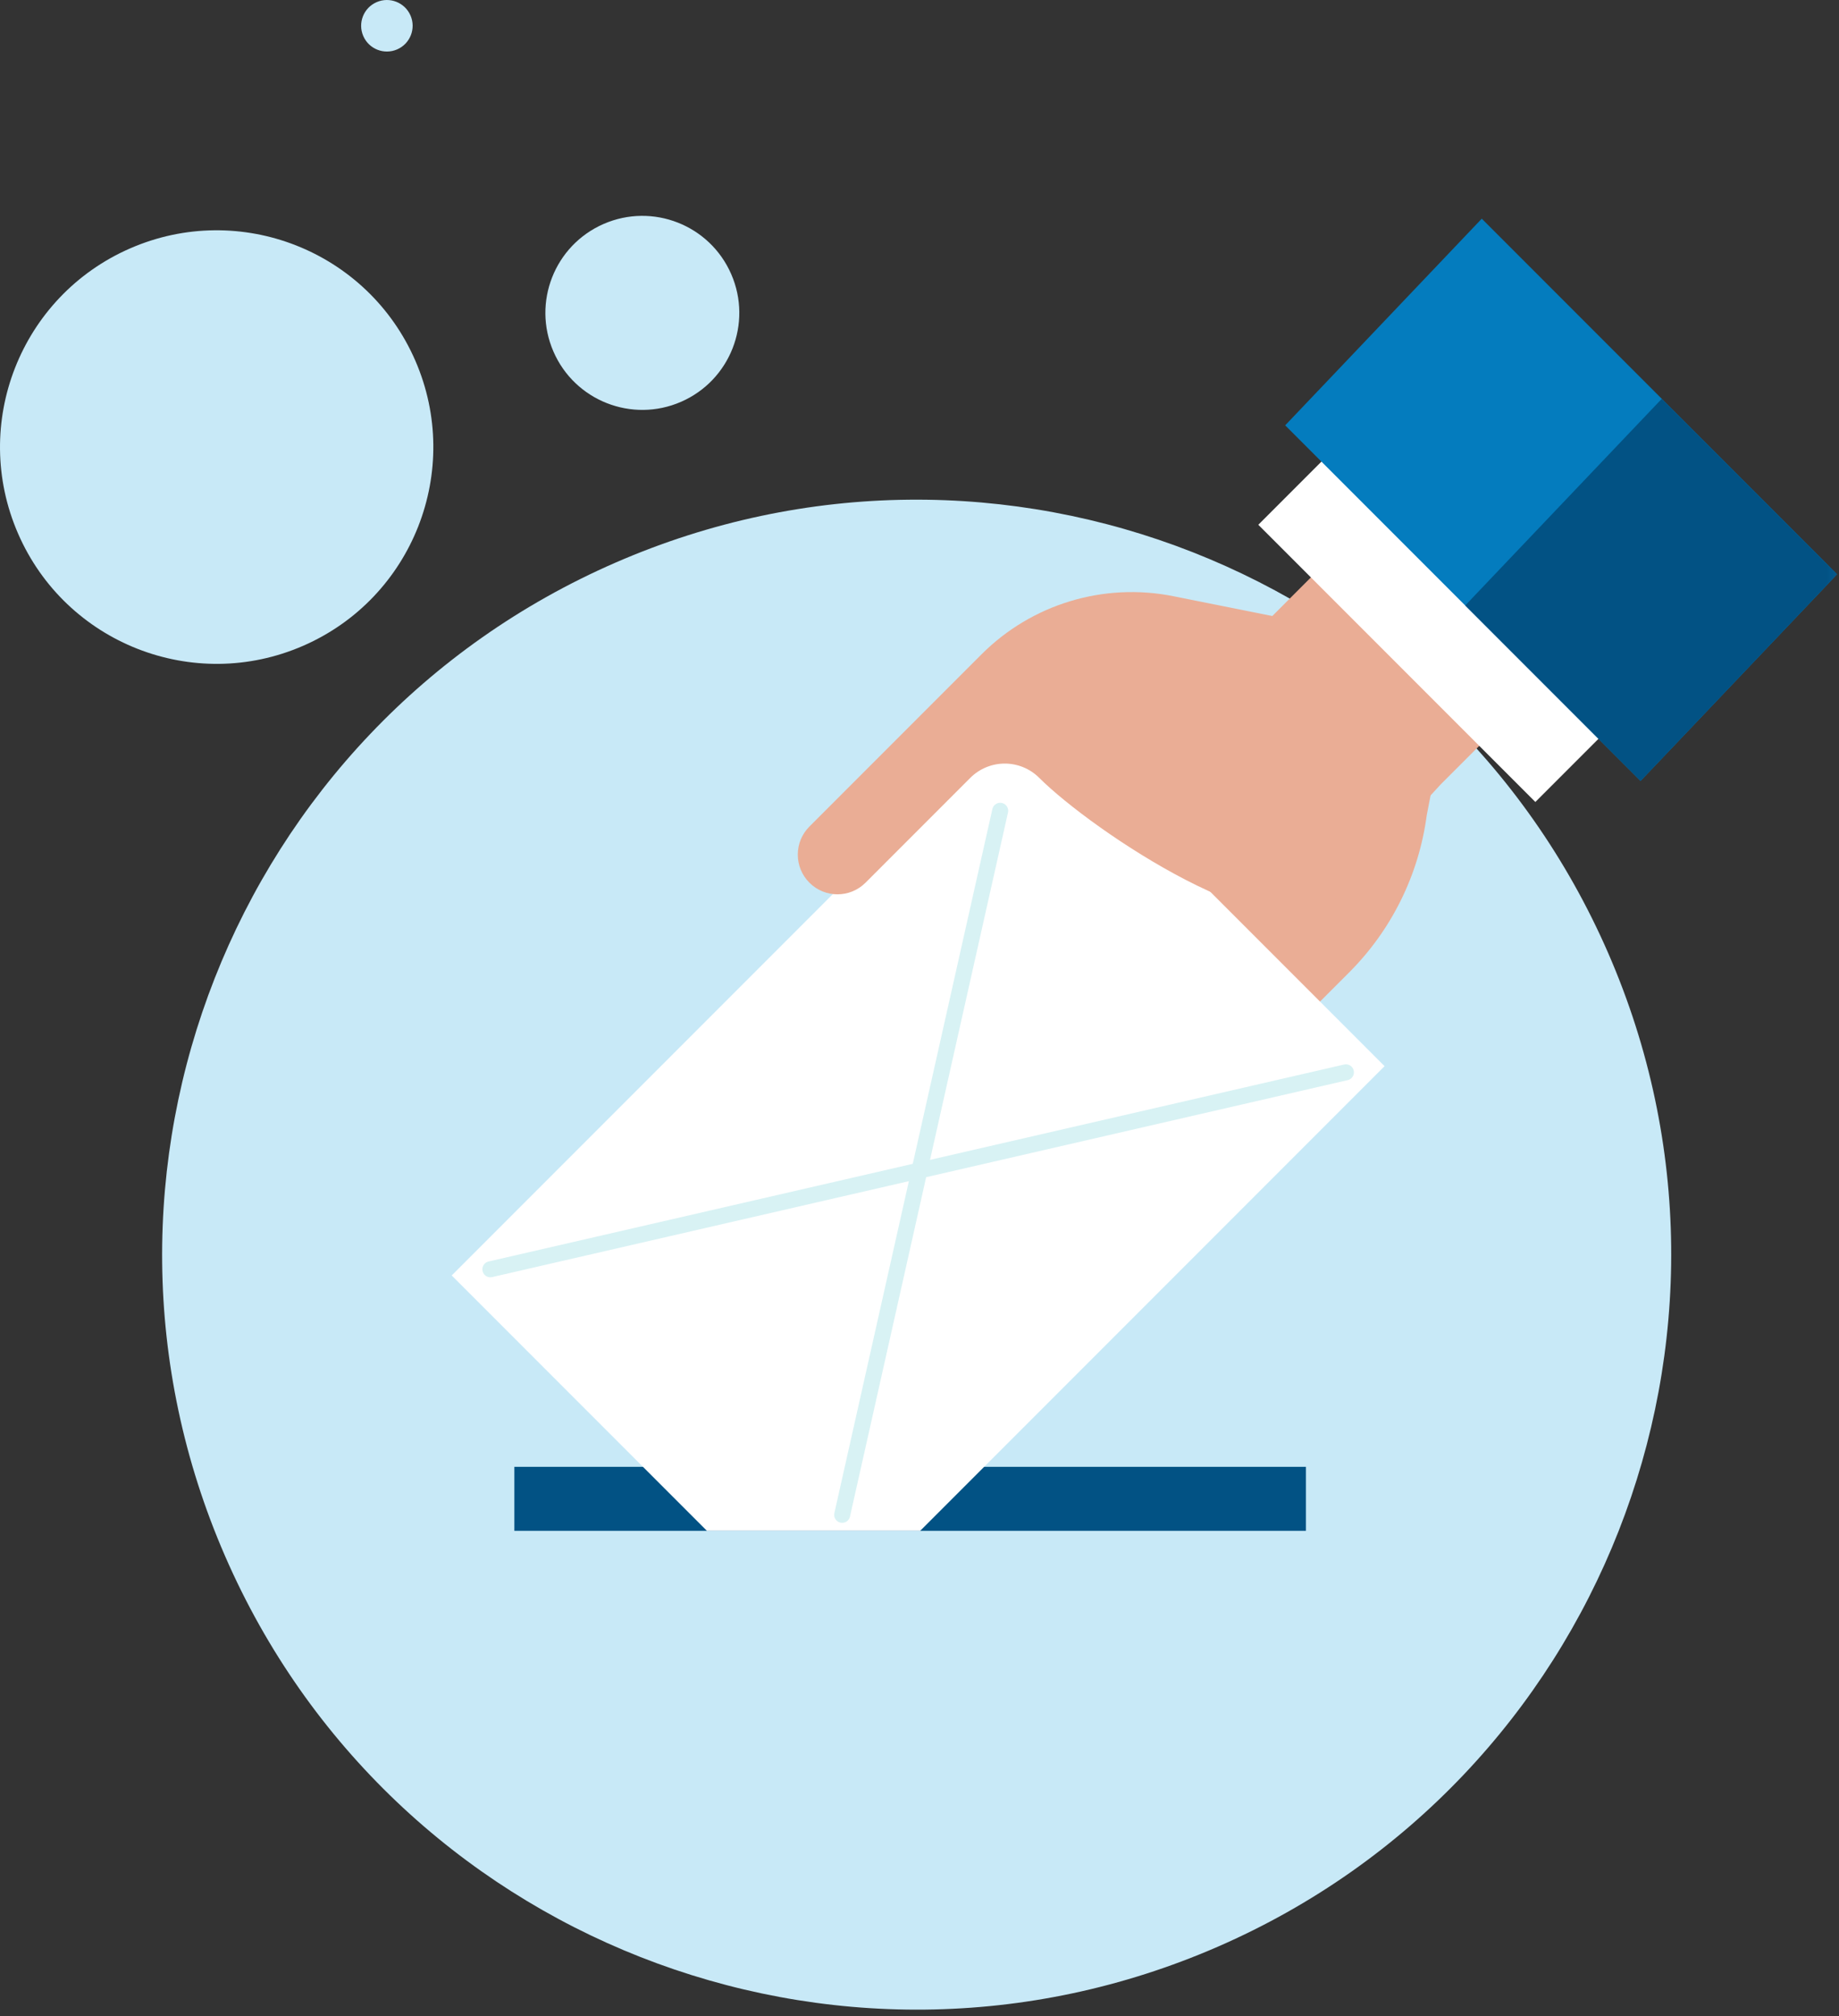<?xml version="1.0" encoding="UTF-8"?>
<svg width="230px" height="252px" viewBox="0 0 230 252" version="1.1" xmlns="http://www.w3.org/2000/svg" xmlns:xlink="http://www.w3.org/1999/xlink">
    <rect x="0" y="0" width="230" height="252" fill="#333333" stroke="none"/>
    <!-- Generator: Sketch 55.2 (78181) - https://sketchapp.com -->
    <title>Group 19</title>
    <desc>Created with Sketch.</desc>
    <defs>
        <polygon id="path-1" points="0 251.195 229.766 251.195 229.766 0 0 0"></polygon>
    </defs>
    <g id="Page-1" stroke="none" stroke-width="1" fill="none" fill-rule="evenodd">
        <g id="Infographie_QVT" transform="translate(-605, -1391)">
            <g id="Group-19" transform="translate(605, 1391)">
                <path d="M76.983,70.322 C124.757,49.522 180.348,71.388 201.148,119.163 C221.949,166.936 200.082,222.527 152.308,243.327 C104.534,264.128 48.943,242.261 28.143,194.487 C7.343,146.714 29.209,91.123 76.983,70.322" id="Fill-1" fill="#C8E9F7"></path>
                <path d="M16.284,31.043 C30.002,25.07 45.965,31.35 51.938,45.067 C57.91,58.786 51.631,74.749 37.913,80.722 C24.195,86.694 8.232,80.415 2.26,66.697 C-3.714,52.979 2.566,37.016 16.284,31.043" id="Fill-3" fill="#C8E9F7"></path>
                <path d="M75.496,27.991 C81.636,25.318 88.78,28.129 91.453,34.268 C94.127,40.408 91.316,47.552 85.177,50.224 C79.037,52.898 71.892,50.088 69.22,43.948 C66.547,37.808 69.356,30.665 75.496,27.991" id="Fill-5" fill="#C8E9F7"></path>
                <path d="M47.102,0.269 C48.733,-0.441 50.63,0.305 51.34,1.936 C52.05,3.567 51.304,5.464 49.673,6.174 C48.042,6.884 46.145,6.138 45.435,4.507 C44.725,2.876 45.471,0.979 47.102,0.269" id="Fill-7" fill="#C8E9F7"></path>
                <mask id="mask-2" fill="white">
                    <use xlink:href="#path-1"></use>
                </mask>
                <g id="Clip-10"></g>
                <polygon id="Fill-9" fill="#025284" mask="url(#mask-2)" points="64.33 191.344 163.33 191.344 163.33 183.344 64.33 183.344"></polygon>
                <path d="M178.436,101.921 L179.477,96.535 L146.088,82.551 L127.252,101.387 L93.88,134.759 C92.323,136.317 91.969,138.02 93.528,139.578 L94.169,140.22 C95.728,141.778 97.459,141.454 99.017,139.896 L122.117,116.797 L123.829,118.51 L97.855,144.484 C96.294,146.042 96.65,149.548 98.207,151.107 L98.85,151.749 C100.409,153.308 103.144,152.892 104.704,151.333 L130.678,125.358 L132.389,127.07 L108.769,150.692 C107.21,152.251 108.701,154.751 110.26,156.31 L110.901,156.951 C112.46,158.51 114.058,159.1 115.618,157.541 L139.239,133.92 L140.952,135.632 L119.16,157.424 C117.602,158.983 118.805,161.431 120.365,162.989 L121.005,163.632 C122.564,165.191 124.451,165.831 126.008,164.273 L147.23,143.052 L158.663,131.619 L168.74,121.542 C174.04,116.243 177.446,109.348 178.436,101.921" id="Fill-11" fill="#EAAD95" mask="url(#mask-2)"></path>
                <polygon id="Fill-12" fill="#FFFFFF" mask="url(#mask-2)" points="173.166 133.263 115.085 191.344 88.412 191.344 56.494 159.425 127.911 88.008"></polygon>
                <path d="M180.181,55.944 L159.127,76.998 L146.748,74.522 C138.041,72.781 129.039,75.507 122.761,81.784 L101.232,103.314 C99.293,105.252 99.293,108.394 101.232,110.332 C103.169,112.269 106.311,112.269 108.249,110.332 L121.343,97.237 C123.731,94.85 127.583,94.844 129.974,97.228 C136.667,103.904 159.956,119.445 166.73,112.671 L180.181,98.05 L199.48,78.752 L180.181,55.944 Z" id="Fill-13" fill="#EAAD95" mask="url(#mask-2)"></path>
                <polygon id="Fill-14" fill="#FFFFFF" mask="url(#mask-2)" points="192.023 100.243 157.374 65.594 179.743 43.224 214.392 77.874"></polygon>
                <polygon id="Fill-15" fill="#047CBE" mask="url(#mask-2)" points="205.181 97.612 160.736 53.166 185.321 27.334 229.766 71.779"></polygon>
                <polygon id="Fill-16" fill="#025284" mask="url(#mask-2)" points="205.181 97.612 183.251 75.681 207.836 49.849 229.766 71.779"></polygon>
                <path d="M61.33,158.654 L168.33,134.035" id="Stroke-17" stroke="#D8F2F4" stroke-width="2" stroke-linecap="round" mask="url(#mask-2)"></path>
                <path d="M105.33,189.344 L125.091,101.344" id="Stroke-18" stroke="#D8F2F4" stroke-width="2" stroke-linecap="round" mask="url(#mask-2)"></path>
            </g>
        </g>
    </g>
</svg>
